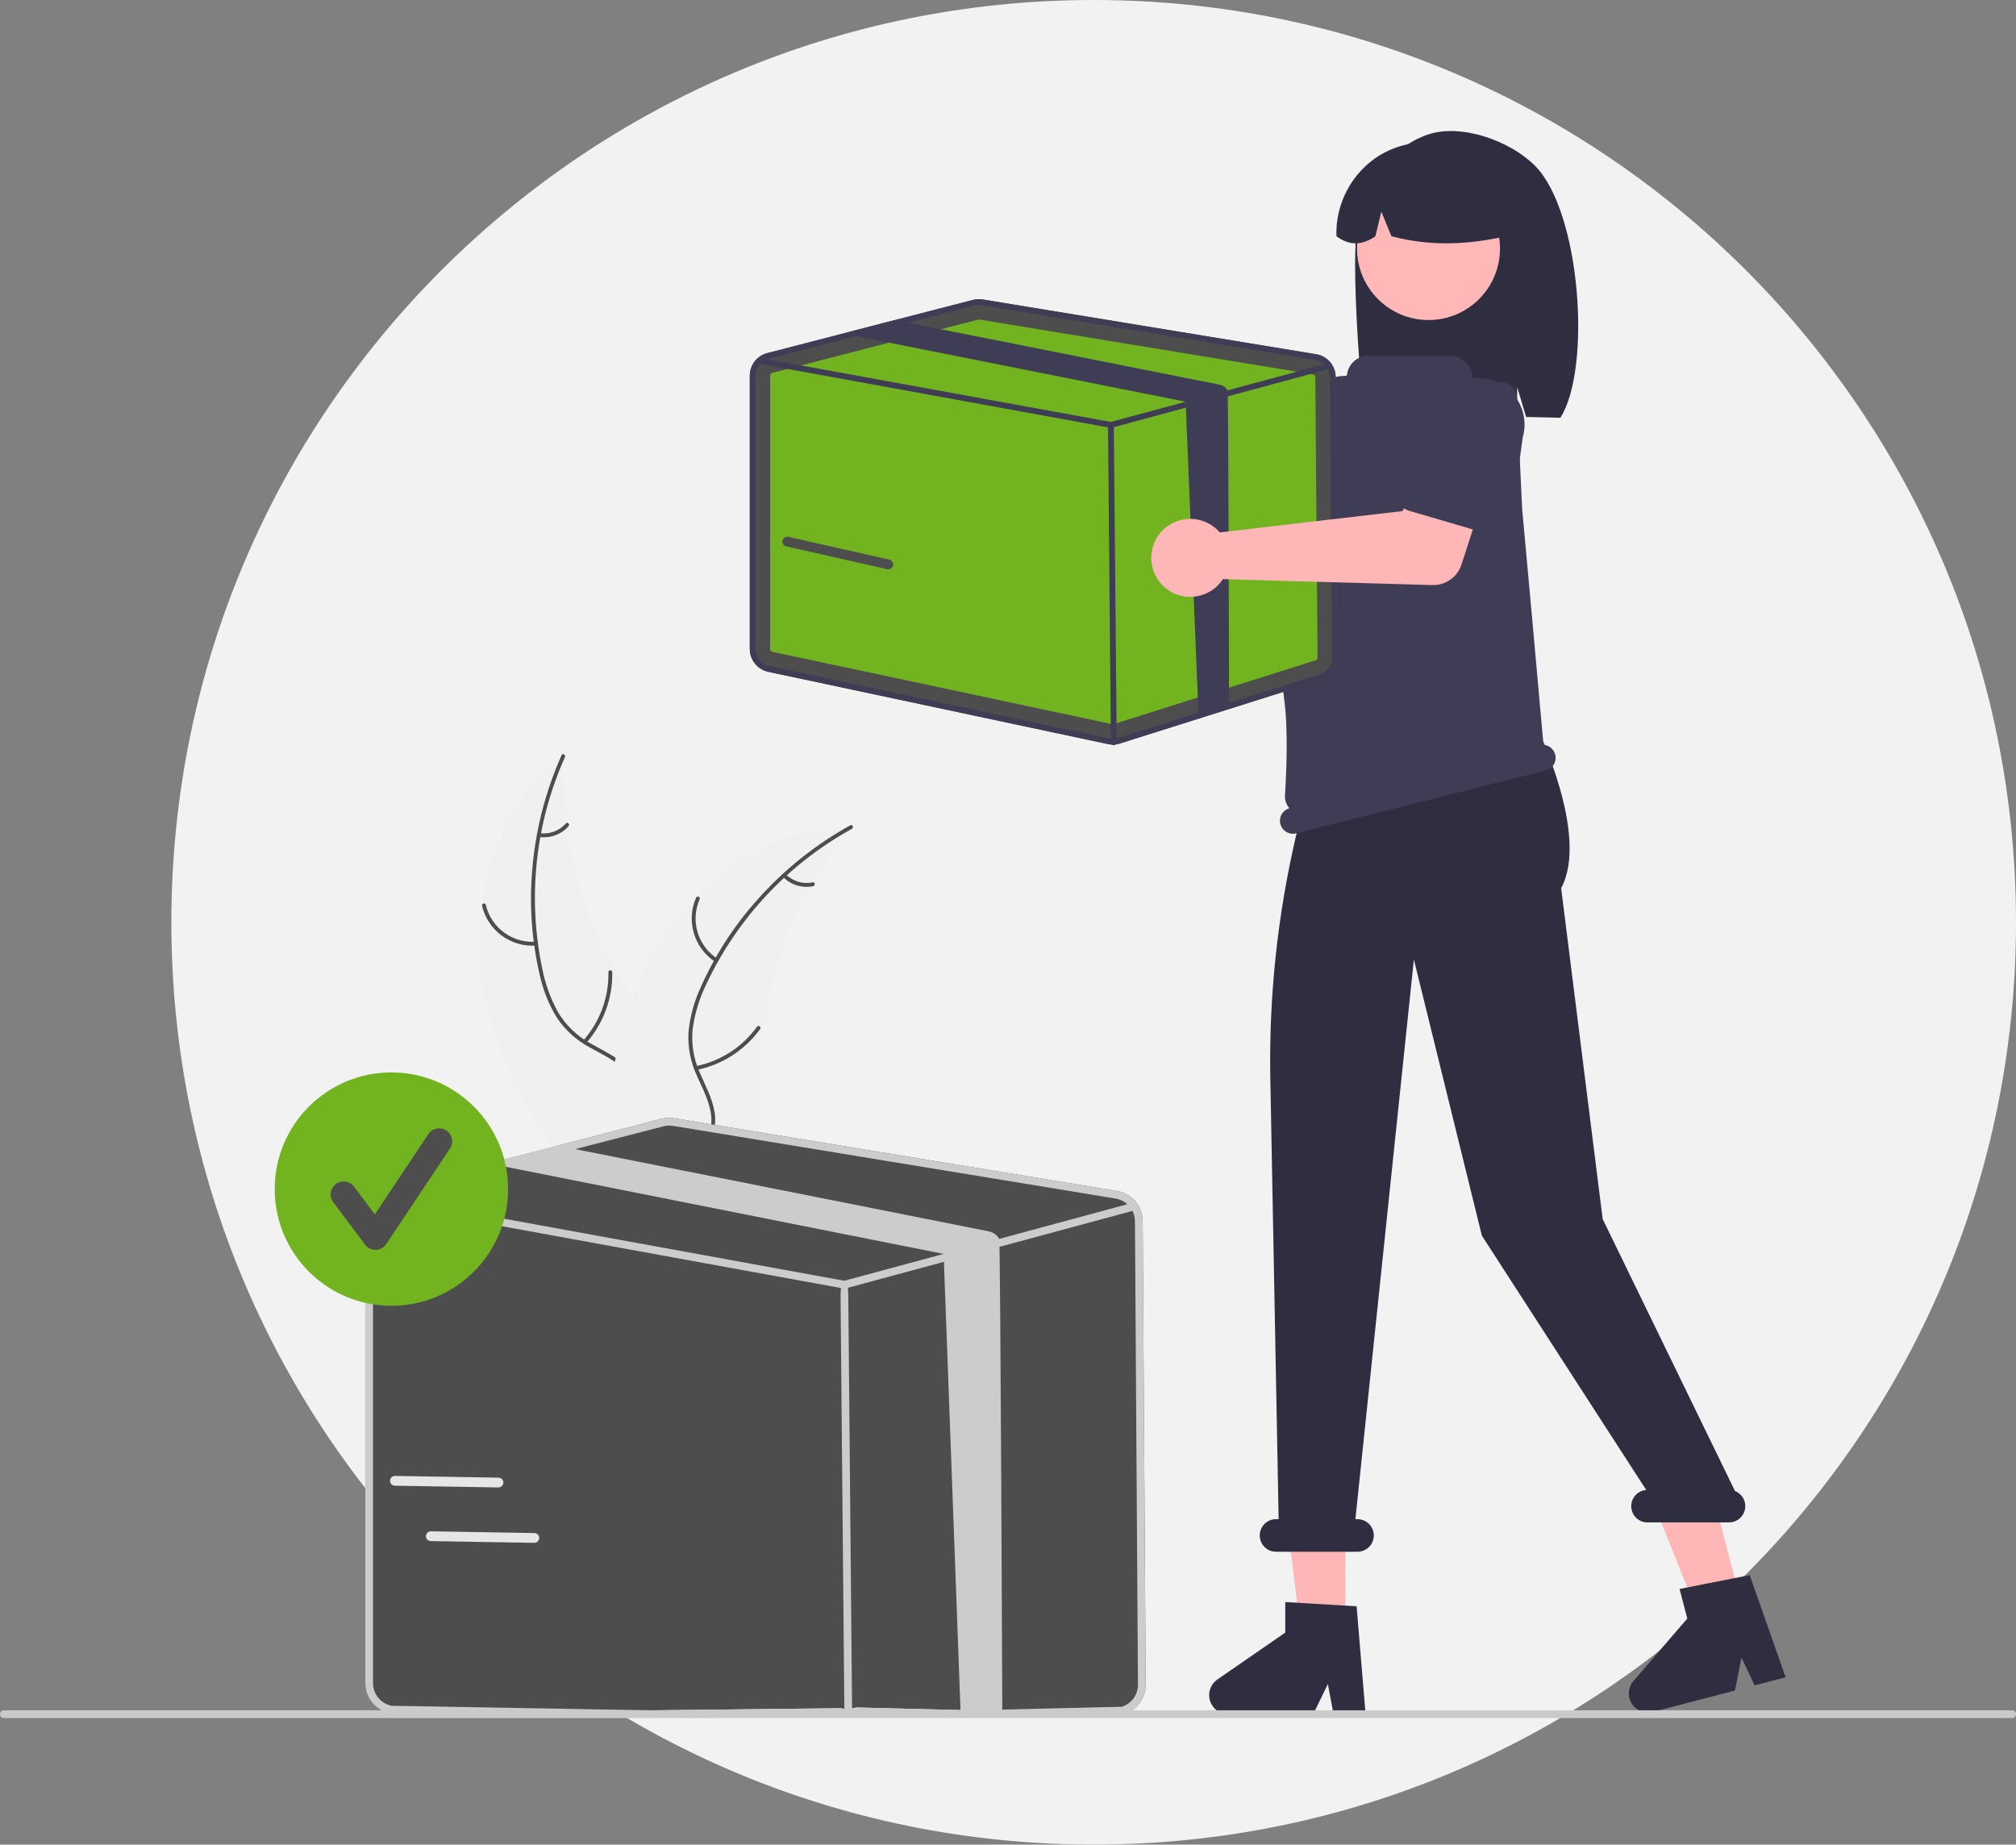 <svg width="200" height="183" viewBox="0 0 200 183" fill="none" xmlns="http://www.w3.org/2000/svg">
<rect x="0" y="0" width="200" height="183" fill="#808080" stroke="none"/>
<g clip-path="url(#clip0_110_2930)">
<path d="M108.5 183C159.034 183 200 142.034 200 91.5C200 40.966 159.034 0 108.5 0C57.966 0 17 40.966 17 91.5C17 142.034 57.966 183 108.5 183Z" fill="#F2F2F2"/>
<path d="M48.016 98.415C46.42 89.872 48.933 80.153 55.918 74.982C55.522 84.424 58.479 93.703 64.265 101.175C66.507 104.049 69.3 107.012 69.213 110.655C69.159 112.923 67.933 115.035 66.317 116.626C64.701 118.217 62.711 119.365 60.744 120.494L60.438 120.97C54.673 114.467 49.612 106.958 48.016 98.415Z" fill="#F0F0F0"/>
<path d="M56.045 75.113C53.111 81.68 52.32 89.006 53.786 96.048C54.075 97.57 54.601 99.037 55.347 100.394C56.115 101.694 57.218 102.763 58.54 103.492C59.759 104.196 61.087 104.776 62.114 105.764C62.632 106.278 63.035 106.895 63.298 107.576C63.56 108.256 63.676 108.985 63.637 109.713C63.588 111.531 62.889 113.222 62.148 114.853C61.324 116.663 60.441 118.53 60.494 120.566C60.501 120.812 60.118 120.808 60.111 120.562C60.018 117.021 62.578 114.177 63.149 110.779C63.415 109.193 63.205 107.518 62.09 106.289C61.115 105.215 59.746 104.616 58.506 103.914C57.206 103.221 56.095 102.222 55.27 101.001C54.459 99.686 53.876 98.242 53.549 96.731C52.757 93.342 52.503 89.849 52.796 86.381C53.109 82.421 54.096 78.543 55.717 74.916C55.817 74.692 56.145 74.89 56.045 75.113Z" fill="#4D4D4D"/>
<path d="M53.18 93.808C51.965 93.894 50.76 93.545 49.778 92.823C48.797 92.102 48.104 91.055 47.823 89.87C47.767 89.63 48.138 89.531 48.194 89.772C48.453 90.876 49.099 91.851 50.014 92.521C50.929 93.191 52.053 93.511 53.184 93.425C53.43 93.407 53.425 93.79 53.18 93.808Z" fill="#4D4D4D"/>
<path d="M57.875 103.216C59.524 101.351 60.41 98.933 60.355 96.444C60.35 96.197 60.733 96.201 60.738 96.448C60.79 99.038 59.863 101.553 58.143 103.49C57.978 103.674 57.711 103.4 57.875 103.216Z" fill="#4D4D4D"/>
<path d="M53.557 82.658C54.034 82.723 54.52 82.668 54.97 82.499C55.421 82.33 55.823 82.051 56.139 81.689C56.301 81.502 56.568 81.777 56.407 81.962C56.056 82.362 55.612 82.668 55.114 82.856C54.617 83.045 54.081 83.108 53.553 83.041C53.503 83.039 53.455 83.018 53.42 82.982C53.385 82.946 53.365 82.898 53.364 82.847C53.364 82.797 53.385 82.749 53.421 82.713C53.458 82.677 53.506 82.658 53.557 82.658Z" fill="#4D4D4D"/>
<path d="M84.482 82.048C84.384 82.168 84.287 82.287 84.19 82.409C82.885 84.02 81.713 85.735 80.686 87.536C80.605 87.674 80.524 87.815 80.447 87.955C78.019 92.32 76.422 97.098 75.738 102.046C75.468 104.015 75.348 106.002 75.379 107.989C75.422 110.734 75.687 113.706 74.846 116.23C74.761 116.495 74.66 116.754 74.543 117.005L61.043 121.307C61.007 121.301 60.973 121.299 60.937 121.293L60.406 121.49C60.397 121.387 60.39 121.281 60.381 121.178C60.376 121.119 60.374 121.059 60.368 120.999C60.366 120.959 60.363 120.919 60.359 120.884C60.358 120.87 60.357 120.857 60.357 120.847C60.352 120.811 60.352 120.777 60.348 120.744C60.308 120.15 60.271 119.554 60.24 118.957C60.239 118.954 60.239 118.954 60.241 118.95C60.009 114.399 60.156 109.789 60.997 105.348C61.022 105.215 61.046 105.078 61.078 104.942C61.468 102.943 62.021 100.978 62.732 99.068C63.124 98.024 63.569 97 64.065 96.001C65.351 93.421 67.035 91.059 69.055 89.002C73.082 84.903 78.376 82.138 84.049 82.051C84.194 82.049 84.336 82.047 84.482 82.048Z" fill="#F0F0F0"/>
<path d="M84.506 82.23C78.209 85.707 73.167 91.079 70.097 97.585C69.412 98.974 68.949 100.462 68.727 101.995C68.558 103.495 68.795 105.013 69.412 106.391C69.961 107.687 70.673 108.949 70.897 110.356C71.001 111.078 70.952 111.814 70.752 112.516C70.552 113.217 70.206 113.868 69.736 114.427C68.603 115.849 67.026 116.778 65.452 117.634C63.705 118.583 61.875 119.542 60.692 121.199C60.549 121.4 60.246 121.166 60.389 120.966C62.447 118.082 66.203 117.353 68.704 114.984C69.871 113.878 70.712 112.414 70.562 110.762C70.431 109.317 69.698 108.014 69.13 106.707C68.509 105.371 68.224 103.904 68.301 102.434C68.444 100.894 68.849 99.391 69.497 97.987C70.905 94.804 72.805 91.863 75.127 89.27C77.761 86.296 80.885 83.795 84.362 81.874C84.577 81.756 84.72 82.112 84.506 82.23Z" fill="#4D4D4D"/>
<path d="M70.963 95.432C69.941 94.769 69.188 93.764 68.839 92.597C68.49 91.43 68.567 90.177 69.056 89.062C69.156 88.837 69.511 88.981 69.411 89.207C68.954 90.244 68.882 91.412 69.209 92.497C69.537 93.583 70.241 94.516 71.196 95.128C71.404 95.262 71.169 95.564 70.963 95.432Z" fill="#4D4D4D"/>
<path d="M69.047 105.77C71.487 105.274 73.65 103.876 75.105 101.856C75.249 101.655 75.552 101.89 75.408 102.09C73.89 104.189 71.636 105.639 69.096 106.15C68.854 106.198 68.806 105.818 69.047 105.77Z" fill="#4D4D4D"/>
<path d="M77.977 86.756C78.318 87.095 78.739 87.344 79.201 87.48C79.662 87.617 80.151 87.636 80.622 87.537C80.863 87.485 80.911 87.865 80.671 87.917C80.15 88.024 79.611 88.002 79.1 87.852C78.59 87.703 78.124 87.431 77.743 87.06C77.704 87.028 77.679 86.982 77.672 86.932C77.666 86.882 77.679 86.832 77.708 86.791C77.739 86.751 77.785 86.725 77.835 86.718C77.885 86.712 77.936 86.725 77.977 86.756Z" fill="#4D4D4D"/>
<path d="M105.688 35.333C105.733 35.532 105.763 35.734 105.776 35.937L121.605 45.069L125.452 42.854L129.554 48.223L123.124 52.806C122.604 53.176 121.979 53.368 121.341 53.353C120.703 53.337 120.088 53.115 119.587 52.72L103.265 39.843C102.528 40.116 101.726 40.158 100.965 39.964C100.204 39.769 99.52 39.348 99.004 38.755C98.489 38.163 98.166 37.428 98.078 36.647C97.991 35.866 98.143 35.078 98.515 34.386C98.886 33.694 99.46 33.131 100.159 32.773C100.858 32.415 101.65 32.279 102.428 32.381C103.207 32.484 103.936 32.822 104.518 33.349C105.101 33.876 105.508 34.568 105.688 35.333Z" fill="#FFB6B6"/>
<path d="M121.825 44.06C121.875 43.827 121.975 43.608 122.117 43.417C122.26 43.226 122.442 43.069 122.651 42.955L129.959 38.973C130.932 38.238 132.157 37.92 133.365 38.087C134.573 38.254 135.665 38.894 136.402 39.865C137.139 40.836 137.461 42.06 137.297 43.268C137.132 44.476 136.496 45.57 135.527 46.31L129.67 52.26C129.502 52.429 129.301 52.561 129.078 52.646C128.855 52.731 128.617 52.767 128.379 52.751C128.141 52.735 127.91 52.669 127.7 52.555C127.491 52.442 127.308 52.285 127.164 52.095L122.121 45.409C121.978 45.219 121.877 45 121.826 44.767C121.774 44.534 121.774 44.293 121.825 44.06Z" fill="#3F3D56"/>
<path d="M134.88 20.912C135.932 17.561 138.323 14.488 141.629 13.355C144.936 12.222 149.779 13.948 152.265 16.426C156.812 20.958 157.922 36.527 154.798 41.447C154.176 41.415 152.032 41.39 151.403 41.367L150.513 38.401V41.337C145.604 41.186 140.493 41.281 135.379 41.379C134.921 37.895 133.829 24.263 134.88 20.912Z" fill="#2F2E41"/>
<path d="M133.473 161.567H128.996L126.866 144.295L133.474 144.296L133.473 161.567Z" fill="#FFB6B6"/>
<path d="M172.671 158.783L168.338 159.912L161.92 143.736L168.315 142.07L172.671 158.783Z" fill="#FFB6B6"/>
<path d="M147.995 55.489L149.01 58.126L148.807 60.764L128.95 67.642L129.936 56.097L132.168 53.459L147.995 55.489Z" fill="#FFB6B6"/>
<path d="M141.717 31.75C145.634 31.75 148.809 28.574 148.809 24.657C148.809 20.741 145.634 17.565 141.717 17.565C137.8 17.565 134.625 20.741 134.625 24.657C134.625 28.574 137.8 31.75 141.717 31.75Z" fill="#FFB7B7"/>
<path d="M136.844 15.422C138.207 14.592 139.767 14.142 141.363 14.121C142.959 14.1 144.531 14.508 145.915 15.303C147.299 16.098 148.445 17.249 149.231 18.638C150.018 20.027 150.417 21.601 150.387 23.197C146.521 24.185 142.401 24.598 138.036 23.435L137.038 20.992L136.449 23.436C135.114 24.376 133.825 24.374 132.582 23.431C132.529 21.84 132.895 20.263 133.643 18.858C134.391 17.452 135.495 16.268 136.844 15.422Z" fill="#2F2E41"/>
<path d="M135.476 170.069H132.299L131.732 167.069L130.279 170.069H121.852C121.448 170.069 121.055 169.94 120.73 169.701C120.404 169.461 120.164 169.124 120.044 168.739C119.923 168.353 119.93 167.939 120.061 167.557C120.193 167.175 120.443 166.845 120.776 166.616L127.506 161.968V158.936L134.584 159.358L135.476 170.069Z" fill="#2F2E41"/>
<path d="M177.147 166.402L174.072 167.204L172.767 164.444L172.118 167.713L163.963 169.839C163.572 169.941 163.159 169.915 162.784 169.765C162.409 169.616 162.091 169.35 161.877 169.007C161.664 168.665 161.565 168.262 161.597 167.86C161.628 167.457 161.787 167.075 162.051 166.769L167.39 160.574L166.625 157.639L173.581 156.263L177.147 166.402Z" fill="#2F2E41"/>
<path d="M172.122 147.921L158.997 120.945L154.876 88.111C157.717 82.835 152.441 72.1 152.441 72.1V67.593L132.004 71.448C127.824 82.85 125.797 94.928 126.026 107.069L126.849 150.714H126.591C126.162 150.714 125.751 150.884 125.448 151.187C125.145 151.49 124.975 151.901 124.975 152.33C124.975 152.759 125.145 153.17 125.448 153.473C125.751 153.776 126.162 153.946 126.591 153.946H134.673C135.101 153.946 135.513 153.776 135.816 153.473C136.119 153.17 136.289 152.759 136.289 152.33C136.289 151.901 136.119 151.49 135.816 151.187C135.513 150.884 135.101 150.714 134.673 150.714H134.464L140.266 95.19L147.012 122.589L163.315 147.817C162.899 147.85 162.512 148.042 162.235 148.354C161.958 148.666 161.812 149.073 161.829 149.489C161.846 149.906 162.023 150.3 162.324 150.589C162.626 150.877 163.027 151.038 163.444 151.037H171.526C171.902 151.037 172.266 150.907 172.556 150.667C172.845 150.428 173.043 150.095 173.113 149.726C173.184 149.356 173.124 148.974 172.943 148.645C172.762 148.315 172.471 148.059 172.122 147.921Z" fill="#2F2E41"/>
<path d="M154.289 74.864C154.222 74.6 154.073 74.364 153.864 74.19C153.654 74.016 153.395 73.913 153.124 73.895C152.854 70.816 151.074 51.063 151.007 50.484L151.004 50.459L150.488 39.449C150.47 39.049 150.304 38.67 150.024 38.385C149.744 38.099 149.368 37.927 148.968 37.901L146.246 37.723C146.209 37.721 146.173 37.706 146.147 37.679C146.121 37.652 146.107 37.616 146.107 37.579C146.107 37.278 146.048 36.98 145.933 36.703C145.818 36.425 145.649 36.172 145.436 35.96C145.224 35.747 144.971 35.579 144.694 35.464C144.416 35.349 144.118 35.29 143.818 35.29H135.758C135.236 35.29 134.732 35.48 134.341 35.826C133.949 36.171 133.697 36.648 133.632 37.166C133.629 37.201 133.612 37.234 133.585 37.258C133.558 37.282 133.523 37.295 133.488 37.294H133.487C132.571 37.275 131.679 37.585 130.972 38.168C130.265 38.75 129.791 39.567 129.635 40.47C128.533 46.88 126.325 61.431 127.416 69.52C127.797 72.335 127.624 76.571 127.48 78.927C127.466 79.154 127.497 79.383 127.571 79.598C127.645 79.814 127.761 80.013 127.912 80.184C127.59 80.277 127.318 80.491 127.151 80.781C126.984 81.07 126.936 81.414 127.018 81.738C127.101 82.071 127.314 82.356 127.608 82.532C127.903 82.708 128.255 82.76 128.588 82.676L153.351 76.433C153.684 76.35 153.969 76.137 154.145 75.843C154.321 75.548 154.373 75.196 154.289 74.864Z" fill="#3F3D56"/>
<path d="M113.361 121.15C113.356 120.427 113.096 119.729 112.626 119.18C112.156 118.631 111.506 118.266 110.792 118.15L66.888 110.94C66.466 110.87 66.036 110.889 65.622 110.996L55.333 113.657L49.429 115.185L38.534 118.001C37.877 118.172 37.294 118.557 36.878 119.094C36.462 119.631 36.237 120.292 36.237 120.971V166.977C36.24 167.679 36.482 168.358 36.924 168.903C37.365 169.448 37.979 169.826 38.664 169.975L83.385 169.469C83.595 169.514 83.809 169.536 84.024 169.535C84.337 169.536 84.648 169.488 84.946 169.395L111.516 170.056C112.143 169.86 112.69 169.468 113.076 168.936C113.463 168.405 113.667 167.763 113.66 167.107L113.361 121.15Z" fill="#4D4D4D"/>
<path d="M113.361 121.15C113.356 120.427 113.096 119.729 112.626 119.18C112.156 118.631 111.506 118.266 110.792 118.15L66.888 110.94C66.466 110.87 66.036 110.889 65.622 110.996L55.333 113.657L49.429 115.185L38.534 118.001C37.877 118.172 37.294 118.557 36.878 119.094C36.462 119.631 36.237 120.292 36.237 120.971V166.977C36.24 167.679 36.482 168.358 36.924 168.903C37.365 169.448 37.979 169.826 38.664 169.975L83.385 169.469C83.595 169.514 83.809 169.536 84.024 169.535C84.337 169.536 84.648 169.488 84.946 169.395L111.516 170.056C112.143 169.86 112.69 169.468 113.076 168.936C113.463 168.405 113.667 167.763 113.66 167.107L113.361 121.15ZM111.286 169.325L84.716 169.957C84.337 170.075 83.934 170.094 83.546 170.013L38.823 169.226C38.309 169.114 37.849 168.831 37.518 168.422C37.187 168.013 37.006 167.503 37.003 166.977V120.971C37.004 120.5 37.148 120.041 37.418 119.655C37.688 119.268 38.069 118.974 38.511 118.812C38.581 118.785 38.653 118.763 38.726 118.745L50.252 115.765L57.068 114.002L65.814 111.74C66.002 111.69 66.195 111.665 66.389 111.666C66.514 111.666 66.639 111.676 66.762 111.696L110.667 118.906C111.021 118.964 111.355 119.104 111.646 119.313C111.936 119.523 112.173 119.798 112.339 120.115C112.505 120.437 112.592 120.793 112.594 121.155L112.893 167.112C112.899 167.604 112.745 168.086 112.456 168.484C112.166 168.883 111.756 169.178 111.286 169.325Z" fill="#CCCCCC"/>
<path d="M112.339 120.115C112.309 120.135 112.276 120.149 112.242 120.159L99.328 123.65L95.307 124.736L83.873 127.826C83.84 127.834 83.807 127.838 83.773 127.839C83.75 127.838 83.727 127.836 83.704 127.834L37.599 119.428L37.446 119.4C37.346 119.381 37.257 119.323 37.2 119.24C37.142 119.156 37.12 119.053 37.138 118.953C37.157 118.853 37.214 118.764 37.297 118.706C37.38 118.648 37.483 118.625 37.584 118.643L38.511 118.812L83.758 127.062L93.613 124.399L99.126 122.909L111.84 119.471L112.042 119.417C112.13 119.394 112.222 119.403 112.304 119.441C112.386 119.479 112.451 119.545 112.489 119.627C112.499 119.647 112.507 119.667 112.512 119.688C112.534 119.769 112.528 119.854 112.497 119.931C112.465 120.008 112.41 120.072 112.339 120.115Z" fill="#CCCCCC"/>
<path d="M84.157 169.625C83.947 169.625 83.775 169.456 83.773 170.538L83.39 128.752C83.388 127.247 83.558 127.074 83.77 127.072H83.773C83.983 127.072 84.155 127.241 84.157 128.745L84.54 170.531C84.542 169.45 84.372 169.623 84.16 169.625H84.157Z" fill="#CCCCCC"/>
<path d="M99.436 170.11L95.307 170.153L93.613 124.399L50.377 115.796C50.335 115.788 50.293 115.778 50.252 115.765C49.92 115.671 49.63 115.466 49.429 115.185L55.333 113.657L57.068 114.002L98.093 122.162C98.309 122.205 98.513 122.294 98.691 122.422C98.869 122.551 99.017 122.717 99.126 122.908C99.253 123.131 99.433 169.844 99.436 170.11Z" fill="#CCCCCC"/>
<path d="M132.508 37.404C132.504 36.859 132.308 36.333 131.954 35.919C131.599 35.505 131.11 35.23 130.572 35.142L97.483 29.709C97.166 29.656 96.841 29.671 96.529 29.751L88.775 31.756L84.326 32.908L76.114 35.031C75.619 35.159 75.18 35.449 74.866 35.854C74.553 36.259 74.383 36.757 74.383 37.269V64.389C74.385 64.917 74.568 65.429 74.901 65.84C75.233 66.251 75.696 66.536 76.213 66.648L109.916 73.819C110.074 73.853 110.236 73.87 110.398 73.869C110.633 73.87 110.868 73.834 111.093 73.763L131.117 67.44C131.59 67.292 132.002 66.996 132.293 66.596C132.584 66.196 132.739 65.712 132.733 65.217L132.508 37.404Z" fill="#4D4D4D"/>
<path d="M97.108 31.7C97.084 31.7 97.06 31.703 97.037 31.709L76.621 36.989C76.56 37.005 76.505 37.041 76.466 37.092C76.427 37.142 76.405 37.204 76.405 37.268V64.388C76.406 64.454 76.428 64.518 76.47 64.569C76.511 64.621 76.569 64.656 76.634 64.67L110.337 71.841C110.386 71.851 110.437 71.849 110.484 71.834L130.509 65.511C130.568 65.492 130.619 65.455 130.656 65.405C130.692 65.355 130.711 65.295 130.71 65.233L130.486 37.42C130.485 37.352 130.461 37.286 130.416 37.234C130.372 37.183 130.311 37.148 130.244 37.137L97.155 31.704C97.139 31.701 97.124 31.7 97.108 31.7Z" fill="#72B41F"/>
<path d="M132.508 37.404C132.504 36.859 132.308 36.333 131.954 35.919C131.599 35.505 131.11 35.23 130.572 35.142L97.483 29.709C97.166 29.656 96.841 29.671 96.529 29.751L88.775 31.756L84.326 32.908L76.114 35.031C75.619 35.159 75.18 35.449 74.866 35.854C74.553 36.259 74.383 36.757 74.383 37.269V64.389C74.385 64.917 74.568 65.429 74.901 65.84C75.233 66.251 75.696 66.536 76.213 66.648L109.916 73.819C110.074 73.853 110.236 73.87 110.398 73.869C110.633 73.87 110.868 73.834 111.093 73.763L131.117 67.44C131.59 67.292 132.002 66.996 132.293 66.596C132.584 66.196 132.739 65.712 132.733 65.217L132.508 37.404ZM130.944 66.889L110.92 73.212C110.634 73.301 110.33 73.316 110.037 73.255L76.332 66.084C75.945 65.999 75.598 65.785 75.349 65.477C75.099 65.169 74.962 64.785 74.961 64.389V37.269C74.961 36.914 75.07 36.568 75.273 36.276C75.476 35.985 75.764 35.764 76.097 35.641C76.15 35.621 76.204 35.605 76.259 35.591L84.946 33.345L90.083 32.016L96.674 30.312C96.815 30.274 96.961 30.255 97.107 30.256C97.202 30.256 97.296 30.263 97.389 30.279L130.478 35.712C130.744 35.756 130.996 35.861 131.215 36.019C131.434 36.178 131.612 36.384 131.737 36.623C131.862 36.866 131.928 37.135 131.93 37.407L132.155 65.221C132.159 65.592 132.044 65.955 131.826 66.255C131.607 66.556 131.298 66.778 130.944 66.889Z" fill="#3F3D56"/>
<path d="M131.737 36.624C131.715 36.639 131.69 36.65 131.664 36.657L121.931 39.288L118.902 40.106L110.284 42.435C110.259 42.441 110.234 42.444 110.209 42.444C110.191 42.444 110.174 42.443 110.157 42.441L75.409 36.106L75.294 36.084C75.219 36.07 75.152 36.027 75.108 35.964C75.065 35.901 75.048 35.823 75.062 35.748C75.076 35.672 75.119 35.605 75.182 35.562C75.245 35.518 75.322 35.501 75.398 35.514L76.097 35.641L110.197 41.859L117.624 39.852L121.779 38.729L131.362 36.138L131.514 36.098C131.58 36.081 131.649 36.087 131.711 36.116C131.773 36.145 131.822 36.194 131.851 36.256C131.858 36.27 131.864 36.286 131.868 36.302C131.884 36.363 131.88 36.427 131.856 36.485C131.833 36.543 131.791 36.592 131.737 36.624Z" fill="#3F3D56"/>
<path d="M110.498 73.937C110.422 73.937 110.349 73.907 110.294 73.853C110.24 73.8 110.21 73.727 110.209 73.651L109.92 42.158C109.919 42.082 109.949 42.008 110.003 41.953C110.056 41.898 110.13 41.867 110.206 41.867H110.209C110.285 41.867 110.358 41.897 110.412 41.95C110.466 42.004 110.497 42.077 110.498 42.153L110.787 73.645C110.787 73.722 110.758 73.796 110.704 73.85C110.65 73.905 110.577 73.936 110.5 73.937H110.498Z" fill="#3F3D56"/>
<path d="M121.931 70.106L118.901 70.924L117.624 39.852L85.04 33.368C85.008 33.363 84.976 33.355 84.945 33.345C84.695 33.274 84.477 33.12 84.325 32.908L88.775 31.756L90.082 32.016L121.001 38.166C121.163 38.199 121.317 38.266 121.452 38.363C121.586 38.46 121.698 38.585 121.779 38.729C121.875 38.897 121.929 69.905 121.931 70.106Z" fill="#3F3D56"/>
<path d="M120.574 52.389C120.729 52.522 120.873 52.666 121.005 52.822L139.156 50.702L140.921 46.628L147.417 48.489L144.992 56.004C144.797 56.611 144.409 57.138 143.888 57.506C143.367 57.874 142.741 58.063 142.103 58.045L121.322 57.455C120.893 58.113 120.275 58.625 119.548 58.924C118.821 59.222 118.021 59.292 117.254 59.124C116.487 58.956 115.788 58.559 115.252 57.985C114.716 57.411 114.368 56.687 114.253 55.91C114.138 55.133 114.263 54.34 114.61 53.635C114.957 52.931 115.511 52.349 116.197 51.966C116.883 51.584 117.67 51.42 118.451 51.495C119.233 51.571 119.974 51.883 120.574 52.389Z" fill="#FFB6B6"/>
<path d="M138.73 49.762C138.632 49.545 138.581 49.309 138.582 49.071C138.582 48.833 138.634 48.597 138.734 48.381L142.221 40.825C142.564 39.655 143.357 38.668 144.425 38.082C145.494 37.495 146.752 37.356 147.923 37.696C149.094 38.035 150.083 38.825 150.672 39.892C151.261 40.96 151.404 42.217 151.067 43.389L149.919 51.659C149.886 51.895 149.803 52.121 149.675 52.322C149.546 52.523 149.377 52.694 149.176 52.823C148.976 52.952 148.751 53.037 148.515 53.071C148.279 53.106 148.039 53.089 147.81 53.022L139.774 50.666C139.545 50.6 139.333 50.484 139.153 50.328C138.973 50.172 138.829 49.979 138.73 49.762Z" fill="#3F3D56"/>
<path d="M199.615 170.447H0.385C0.283 170.446 0.185 170.406 0.113 170.333C0.041 170.261 0.001 170.164 0.001 170.062C0.001 169.96 0.041 169.862 0.113 169.79C0.185 169.718 0.283 169.677 0.385 169.677H199.615C199.717 169.677 199.815 169.717 199.887 169.79C199.959 169.862 200 169.96 200 170.062C200 170.164 199.959 170.262 199.887 170.334C199.815 170.406 199.717 170.447 199.615 170.447Z" fill="#CACACA"/>
<path d="M38.829 129.547C45.222 129.547 50.406 124.364 50.406 117.97C50.406 111.577 45.222 106.394 38.829 106.394C32.435 106.394 27.252 111.577 27.252 117.97C27.252 124.364 32.435 129.547 38.829 129.547Z" fill="#72B41F"/>
<path d="M37.25 123.995C37.05 123.995 36.853 123.949 36.674 123.859C36.495 123.77 36.34 123.64 36.22 123.48L33.062 119.269C32.856 118.996 32.769 118.652 32.817 118.314C32.865 117.976 33.046 117.671 33.319 117.466C33.592 117.261 33.936 117.173 34.274 117.222C34.612 117.27 34.917 117.45 35.122 117.724L37.188 120.478L42.495 112.518C42.589 112.377 42.709 112.255 42.85 112.161C42.99 112.066 43.148 112 43.314 111.967C43.48 111.933 43.651 111.933 43.818 111.966C43.984 111.998 44.142 112.064 44.283 112.158C44.424 112.252 44.545 112.373 44.639 112.513C44.733 112.654 44.799 112.812 44.832 112.979C44.865 113.145 44.865 113.316 44.831 113.482C44.798 113.648 44.732 113.806 44.638 113.947L38.321 123.422C38.207 123.593 38.053 123.735 37.873 123.834C37.693 123.934 37.492 123.989 37.286 123.995C37.274 123.995 37.262 123.995 37.25 123.995Z" fill="#4D4D4D"/>
<path d="M88.122 56.48C88.086 56.48 88.05 56.476 88.015 56.468L77.994 54.205C77.868 54.177 77.759 54.1 77.691 53.991C77.622 53.883 77.6 53.751 77.628 53.626C77.656 53.5 77.733 53.391 77.842 53.323C77.95 53.254 78.082 53.231 78.207 53.259L88.228 55.522C88.345 55.548 88.447 55.617 88.516 55.714C88.586 55.811 88.617 55.93 88.604 56.049C88.59 56.167 88.534 56.277 88.445 56.356C88.356 56.436 88.241 56.48 88.122 56.48Z" fill="#4D4D4D"/>
<path d="M49.554 147.557C49.518 147.564 49.482 147.568 49.446 147.567L39.174 147.394C39.046 147.392 38.923 147.338 38.834 147.246C38.745 147.154 38.696 147.03 38.698 146.901C38.7 146.773 38.754 146.65 38.846 146.561C38.938 146.472 39.062 146.422 39.19 146.424L49.462 146.597C49.582 146.599 49.696 146.645 49.784 146.726C49.871 146.807 49.926 146.918 49.937 147.036C49.948 147.155 49.916 147.274 49.845 147.37C49.774 147.466 49.67 147.533 49.554 147.557Z" fill="#E6E6E6"/>
<path d="M53.11 153.053C53.074 153.06 53.038 153.063 53.002 153.063L42.73 152.89C42.602 152.887 42.479 152.834 42.39 152.742C42.301 152.649 42.252 152.525 42.254 152.397C42.256 152.268 42.309 152.146 42.402 152.057C42.494 151.967 42.618 151.918 42.746 151.92L53.019 152.093C53.138 152.095 53.252 152.141 53.34 152.222C53.427 152.303 53.482 152.413 53.493 152.532C53.504 152.651 53.471 152.77 53.401 152.866C53.33 152.962 53.226 153.028 53.11 153.053Z" fill="#E6E6E6"/>
</g>
<defs>
<clipPath id="clip0_110_2930">
<rect width="200" height="183" fill="white"/>
</clipPath>
</defs>
</svg>
